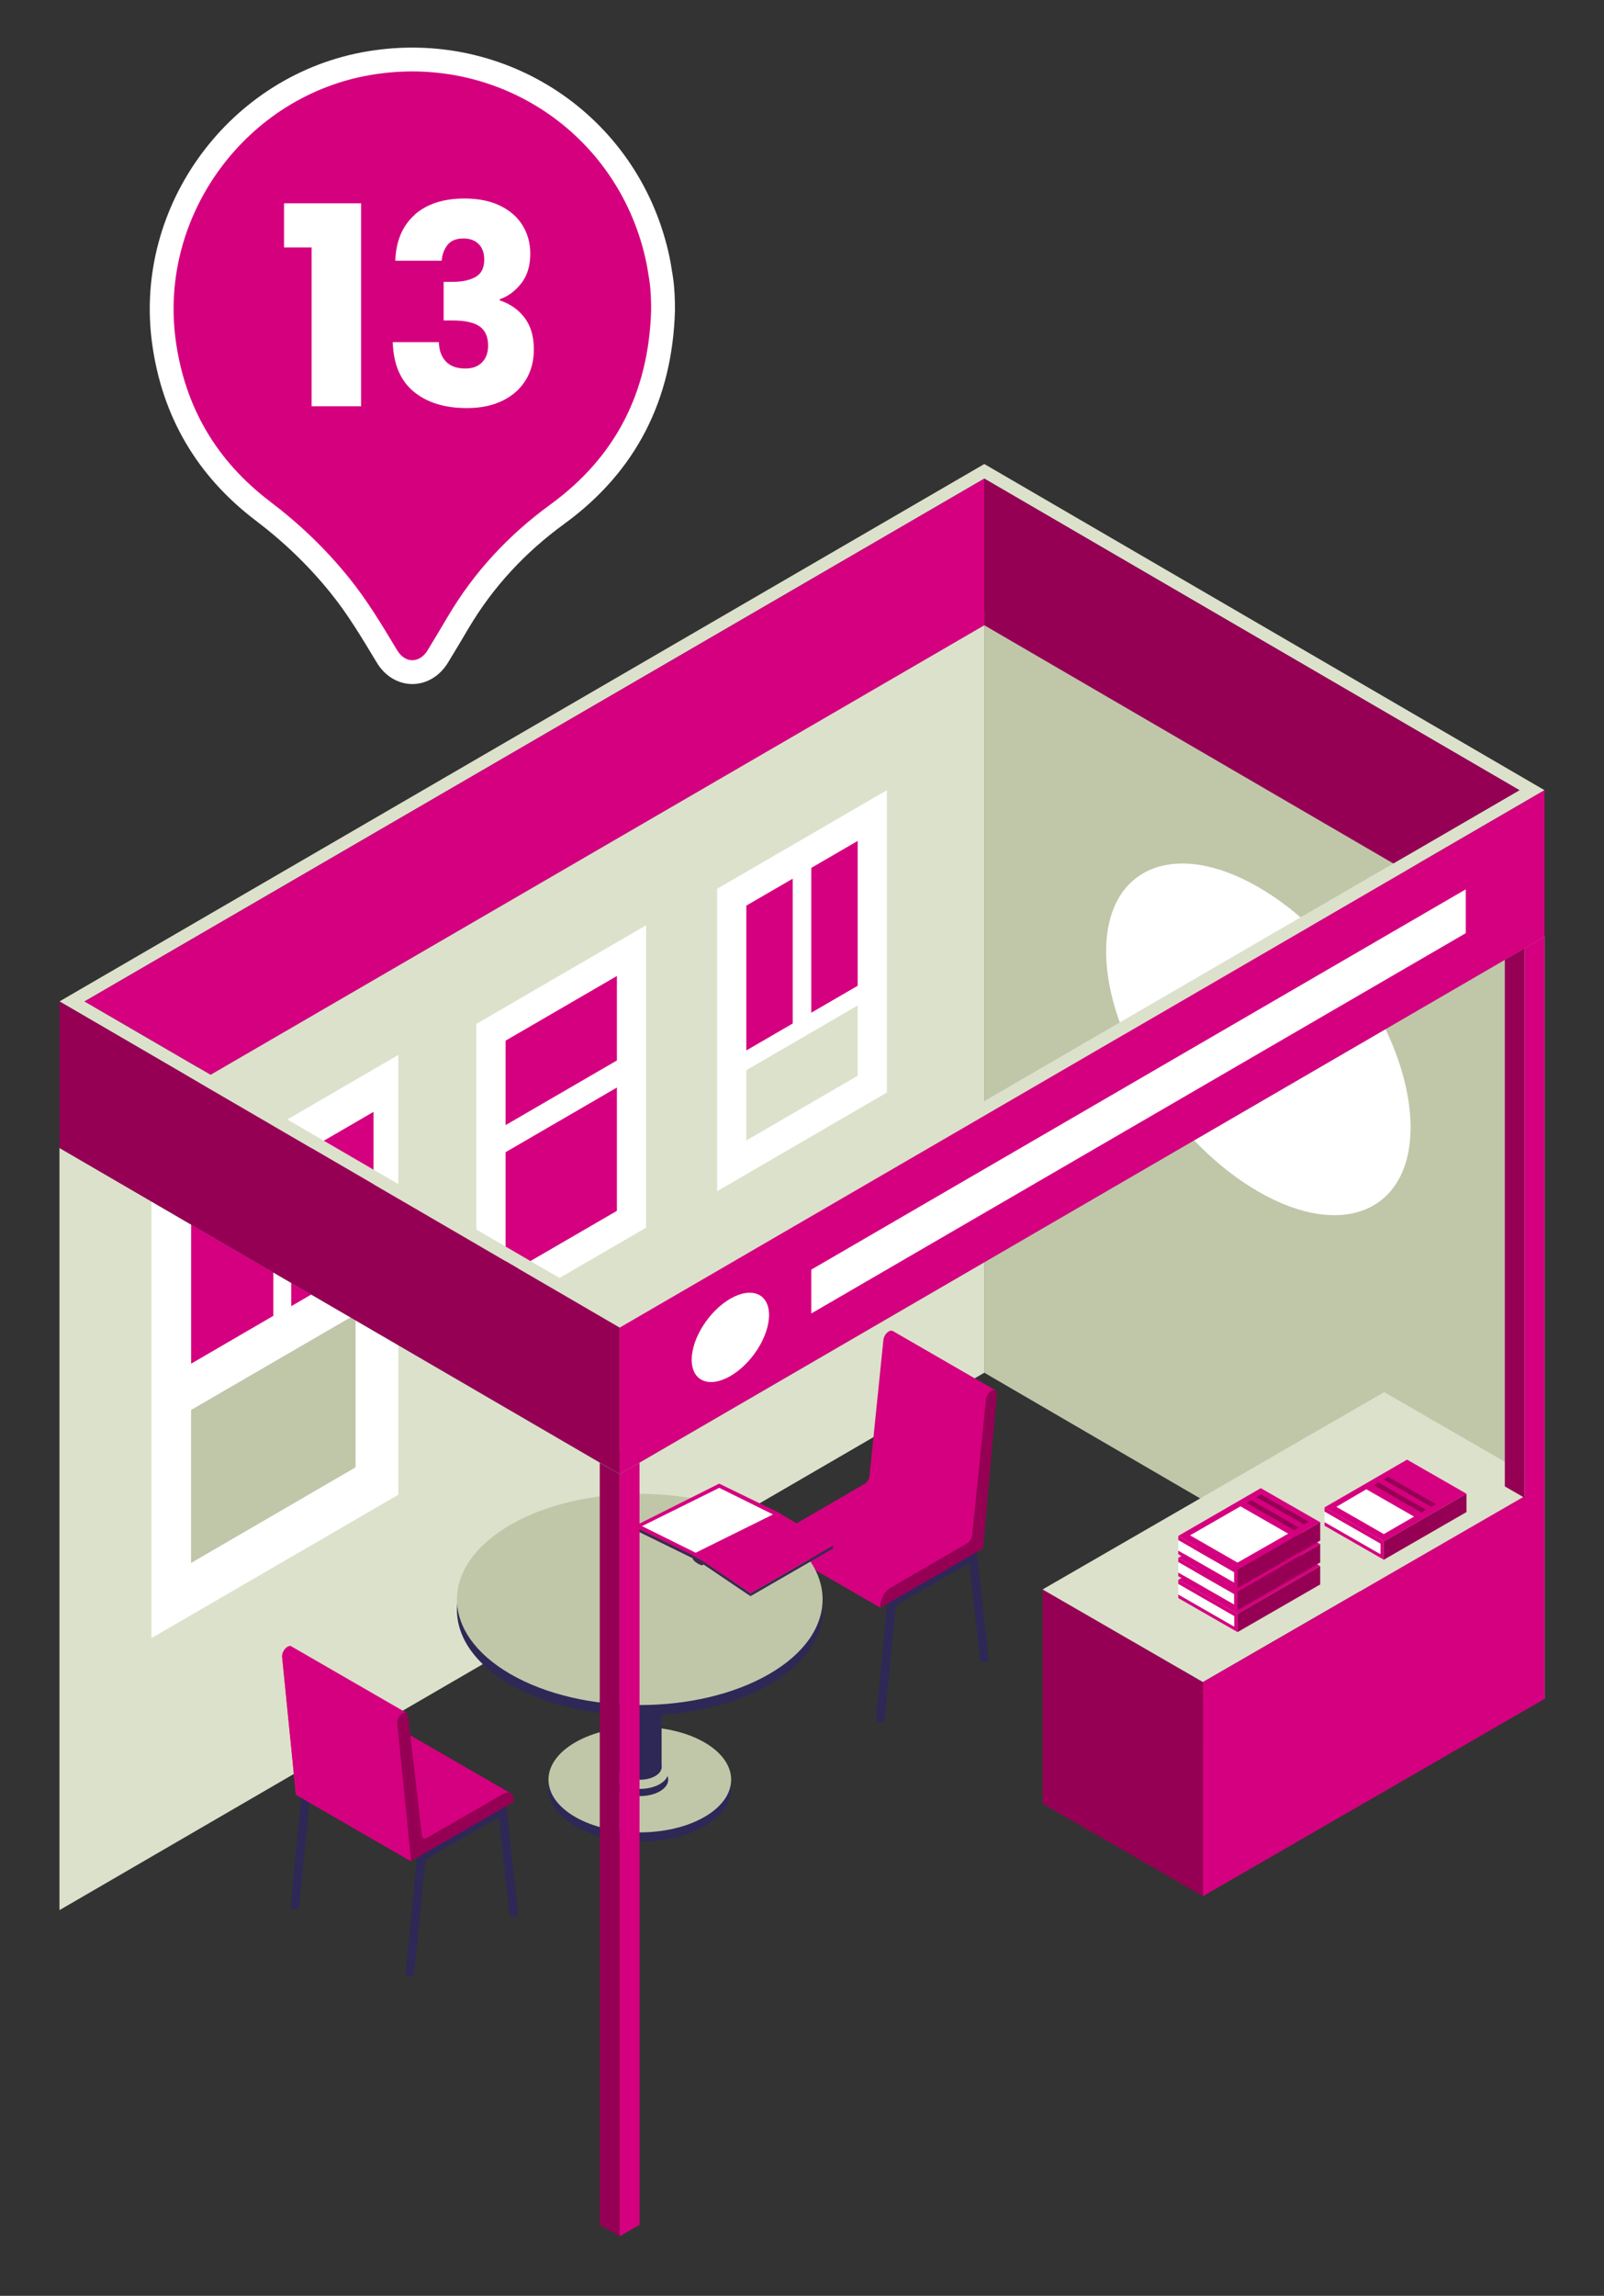<?xml version="1.0" encoding="UTF-8"?>
<svg xmlns="http://www.w3.org/2000/svg" version="1.1" viewBox="0 0 202 289">
  <rect x="0" y="0" width="202" height="289" fill="#333333" stroke="none"/>
  <defs>
    <style>
      .cls-1 {
        fill: #950054;
      }

      .cls-2 {
        fill: #dce1cb;
      }

      .cls-3 {
        fill: #fff;
      }

      .cls-4 {
        fill: #9d9d9c;
      }

      .cls-5 {
        fill: #706f6f;
      }

      .cls-6 {
        isolation: isolate;
      }

      .cls-7 {
        fill: #d5007f;
      }

      .cls-8 {
        fill: #c43e3d;
      }

      .cls-9 {
        fill: #d5007e;
        stroke: #fff;
        stroke-miterlimit: 10;
        stroke-width: 3px;
      }

      .cls-10 {
        fill: #2d2856;
      }

      .cls-11 {
        fill: #40274f;
      }

      .cls-12 {
        fill: #0b1017;
      }

      .cls-13 {
        fill: gray;
      }

      .cls-14 {
        fill: #c0c7a9;
      }
    </style>
  </defs>
  <!-- Generator: Adobe Illustrator 28.7.2, SVG Export Plug-In . SVG Version: 1.2.0 Build 154)  -->
  <g>
    <g id="Layer_1">
      <g id="Layer_1-2" data-name="Layer_1">
        <g>
          <g>
            <g>
              <polygon class="cls-14" points="194.51 117.92 123.96 76.86 123.96 172.8 194.51 213.86 194.51 117.92"/>
              <path class="cls-3" d="M139.3,119.77c0,10.58,8.58,24.12,19.17,30.23,10.58,6.11,19.17,2.48,19.17-8.1s-8.58-24.12-19.17-30.23c-10.58-6.11-19.17-2.48-19.17,8.1Z"/>
              <path class="cls-12" d="M145.87,213.31s-.37,1.98-.18,2.84c.18.85,2.44,1.4,2.44,1.4,0,0,1.91,2.33,4.6,2.12,1.59-.12,2.12-.54,2.37-1.01s.02-1.06-.3-1.49c-.31-.43-2.34-1.18-3.17-2.49-.4-.64-1.07-1.98-1.07-1.98l-.08-.72c-.11-1.02-.96-1.81-1.98-1.86-1.39-.06-2.48,1.07-2.39,2.41l.03.44-.28.34h0Z"/>
              <path class="cls-12" d="M137.63,217.53c-.33.63-.33,1.69-.36,3.23.42.85,1.05,1.54,1.82,1.8,0,0,.6,2.76,4.29,2.85,3.46.09,3.43-1.32,3.41-1.31,0,0,0-.79-.79-1.46-.5-.42-2.34-1.98-2.79-2.57s-.82-1.52-.82-1.52l-.15-2.5h-4.66l.06,1.49h-.01Z"/>
              <polygon class="cls-2" points="7.49 144.51 123.96 76.86 123.96 172.8 7.49 240.45 7.49 144.51"/>
              <polygon class="cls-3" points="50.16 132.8 19.07 150.86 19.07 206.21 50.16 188.16 50.16 132.8"/>
              <polygon class="cls-14" points="44.78 184.71 44.78 165.46 24.06 177.49 24.06 196.75 44.78 184.71"/>
              <polygon class="cls-7" points="34.42 147.21 24.07 153.22 24.07 171.66 34.42 165.64 34.42 147.21"/>
              <polygon class="cls-7" points="47.04 139.96 36.68 145.98 36.68 164.42 47.04 158.4 47.04 139.96"/>
              <polygon class="cls-3" points="81.37 116.47 59.99 128.89 59.99 166.95 81.37 154.54 81.37 116.47"/>
              <g>
                <polygon class="cls-7" points="63.67 145.04 63.67 160.56 77.69 152.42 77.69 136.9 63.67 145.04"/>
                <polygon class="cls-7" points="77.69 133.49 77.69 122.86 63.67 131 63.67 141.63 77.69 133.49"/>
              </g>
              <polygon class="cls-3" points="111.69 99.47 90.31 111.88 90.31 149.95 111.69 137.53 111.69 99.47"/>
              <polygon class="cls-2" points="93.99 134.72 93.99 143.56 108.01 135.42 108.01 126.57 93.99 134.72"/>
              <g>
                <polygon class="cls-7" points="99.83 110.61 93.99 114 93.99 132.23 99.83 128.84 99.83 110.61"/>
                <polygon class="cls-7" points="102.17 109.25 102.17 127.48 108.01 124.09 108.01 105.86 102.17 109.25"/>
              </g>
              <g>
                <path class="cls-5" d="M97.95,209.35c.27,0,.51-.21.53-.49l1.39-14.23,9.27-5.35,1.32,12.05c.03.3.3.51.59.48.3-.03.51-.3.48-.59l-1.5-13.69-11.18,6.45-1.44,14.78c-.03.3.19.56.48.59h.06Z"/>
                <path class="cls-7" d="M112.42,167.55c-.14-.08-.3-.06-.48.04-.36.2-.65.67-.69,1.08l-1.75,17.15c-.04.38-.3.79-.61.97l-9.63,5.59c-.73.42-1.32,1.45-1.32,2.29v.24l12.94,7.47,12.08-8.08,2.38-19.3-12.9-7.45h-.02Z"/>
                <g>
                  <path class="cls-10" d="M110.89,216.82c.27,0,.51-.21.53-.49l1.39-14.23,9.27-5.35,1.32,12.05c.03.3.3.51.59.48.3-.03.51-.3.48-.59l-1.5-13.69-11.18,6.45-1.44,14.78c-.03.3.19.56.48.59h.06Z"/>
                  <path class="cls-1" d="M110.88,202.38l12.92-7.46,1.74-19.38c.04-.49-.27-.71-.68-.48-.36.21-.65.67-.69,1.08l-1.75,17.15c-.04.38-.3.79-.61.97l-9.63,5.59c-.73.42-1.32,1.45-1.32,2.29v.24h.02Z"/>
                </g>
              </g>
              <g>
                <path class="cls-10" d="M72.44,220.49c-4.49,2.59-4.49,6.8,0,9.39s11.78,2.59,16.27,0c4.49-2.59,4.49-6.8,0-9.39s-11.78-2.59-16.27,0Z"/>
                <path class="cls-14" d="M72.44,219.33c-4.49,2.59-4.49,6.8,0,9.39s11.78,2.59,16.27,0c4.49-2.59,4.49-6.8,0-9.39s-11.78-2.59-16.27,0Z"/>
                <path class="cls-10" d="M78.04,222.57c-1.4.81-1.4,2.12,0,2.92,1.4.81,3.66.81,5.06,0,1.4-.81,1.4-2.12,0-2.92-1.4-.81-3.66-.81-5.06,0Z"/>
                <path class="cls-14" d="M78.04,221.66c-1.4.81-1.4,2.12,0,2.92,1.4.81,3.66.81,5.06,0,1.4-.81,1.4-2.12,0-2.92-1.4-.81-3.66-.81-5.06,0Z"/>
                <path class="cls-10" d="M78.63,221.32c-1.07.62-1.07,1.63,0,2.25s2.81.62,3.89,0c1.07-.62,1.07-1.63,0-2.25s-2.81-.62-3.89,0Z"/>
                <rect class="cls-10" x="77.82" y="204.5" width="5.5" height="18.07"/>
                <path class="cls-10" d="M64.29,193.27c-8.99,5.19-8.99,13.61,0,18.8s23.57,5.19,32.56,0c8.99-5.19,8.99-13.61,0-18.8s-23.57-5.19-32.56,0Z"/>
                <path class="cls-14" d="M64.29,191.94c-8.99,5.19-8.99,13.61,0,18.8s23.57,5.19,32.56,0c8.99-5.19,8.99-13.61,0-18.8s-23.57-5.19-32.56,0Z"/>
                <g>
                  <g>
                    <polygon class="cls-7" points="94.52 200.55 104.93 194.55 98.01 190.38 90.57 186.76 79.84 192.14 87.87 196.12 94.52 200.55"/>
                    <polygon class="cls-11" points="88.65 196.86 87.91 196.61 87.17 196.04 87.21 195.75 87.87 196.12 88.58 196.55 88.65 196.86"/>
                    <polygon class="cls-11" points="87.22 196.15 79.86 192.54 79.84 192.14 87.21 195.75 87.22 196.15"/>
                    <polygon class="cls-11" points="88.57 196.92 94.51 200.93 94.52 200.55 88.58 196.55 88.57 196.92"/>
                    <path class="cls-11" d="M88.57,196.92c0,.41-1.35-.37-1.35-.78v-.34c-.01.47,1.36,1.21,1.36.74l-.02.38h0Z"/>
                    <polygon class="cls-11" points="94.51 200.93 94.52 200.55 104.93 194.55 104.91 194.93 94.51 200.93"/>
                  </g>
                  <polygon class="cls-3" points="80.85 192.11 87.61 195.46 97.35 190.64 90.58 187.29 80.85 192.11"/>
                </g>
              </g>
              <g>
                <polygon class="cls-7" points="45.13 228.45 51.09 218.11 64.25 225.71 53.03 233.01 45.13 228.45"/>
                <path class="cls-10" d="M51.64,248.81c.27,0,.51-.21.53-.49l1.39-14.23,9.27-5.35,1.32,12.05c.03.3.3.51.59.48.3-.03.51-.3.48-.59l-1.5-13.69-11.18,6.45-1.44,14.78c-.03.3.19.56.48.59h.06Z"/>
                <path class="cls-1" d="M53.74,231.36l9.63-5.54c.73-.42,1.32-.08,1.32.76v.24l-12.85,7.42,1.4-2.93c.11.13.29.16.51.03v.02Z"/>
                <g>
                  <path class="cls-10" d="M37.15,240.44c.27,0,.51-.21.53-.49l1.39-14.23,9.27-5.35,1.32,12.05c.03.3.3.51.59.48.3-.03.51-.3.48-.59l-1.5-13.69-11.18,6.45-1.44,14.78c-.03.3.19.56.48.59h.06Z"/>
                  <path class="cls-8" d="M36.7,207.25c-.12-.07-.3-.06-.48.05-.42.24-.73.83-.69,1.27l1.74,17.37,12.93-7.46v-.24c0-.84-.59-1.18-1.32-.77l-9.63,5.54c-.31.18-.57.06-.61-.27l-1.75-15.13c-.02-.17-.09-.29-.19-.35h0Z"/>
                </g>
                <path class="cls-7" d="M51.2,215.62l-14.5-8.37c-.12-.07-.3-.06-.48.05-.42.24-.73.83-.69,1.27l1.74,17.37,14.49,8.37-.56-18.68h0Z"/>
                <path class="cls-1" d="M50.02,216.93c-.04-.44.27-1.03.68-1.26.36-.21.65-.08.69.29l1.75,15.13c0,.1.05.18.1.23l-1.4,2.93-.07.04-1.74-17.37h0Z"/>
              </g>
              <g>
                <polygon class="cls-1" points="131.3 200.08 151.49 211.74 151.49 238.69 131.3 227.04 131.3 200.08"/>
                <polygon class="cls-2" points="174.32 175.24 194.51 186.9 151.49 211.74 131.3 200.08 174.32 175.24"/>
                <polygon class="cls-7" points="194.51 213.86 194.51 186.9 151.49 211.74 151.49 238.69 194.51 213.86"/>
              </g>
              <g>
                <polygon class="cls-1" points="192.01 188.55 189.51 187.11 189.51 117.92 192.01 119.36 192.01 188.55"/>
                <polygon class="cls-4" points="194.51 117.92 192.01 119.36 189.51 117.92 192.01 116.47 194.51 117.92"/>
                <polygon class="cls-7" points="192.01 188.55 194.51 187.11 194.51 117.92 192.01 119.36 192.01 188.55"/>
              </g>
              <g>
                <polygon class="cls-1" points="78.04 281.5 75.53 280.06 75.53 184.12 78.04 185.56 78.04 281.5"/>
                <polygon class="cls-4" points="80.54 184.12 78.04 185.56 75.53 184.12 78.04 182.67 80.54 184.12"/>
                <polygon class="cls-7" points="78.04 281.5 80.54 280.06 80.54 184.12 78.04 185.56 78.04 281.5"/>
              </g>
              <g>
                <path class="cls-13" d="M123.96,76.86L7.49,144.51l70.55,41.06,116.47-67.65-70.55-41.06h0ZM10.65,144.51l113.31-65.81,67.39,39.22-113.31,65.81L10.65,144.51Z"/>
                <path class="cls-2" d="M123.96,58.41L7.49,126.06l70.55,41.06,116.47-67.65s-70.55-41.06-70.55-41.06ZM10.65,126.06L123.96,60.25l67.39,39.22-113.31,65.81L10.65,126.06Z"/>
                <polygon class="cls-7" points="194.51 117.92 78.04 185.56 78.04 167.12 194.51 99.47 194.51 117.92"/>
                <polygon class="cls-3" points="184.59 117.47 184.59 111.95 102.17 159.82 102.17 165.34 184.59 117.47"/>
                <polygon class="cls-7" points="123.96 78.7 26.53 135.28 10.65 126.06 123.96 60.25 123.96 78.7"/>
                <polygon class="cls-1" points="7.49 144.51 78.04 185.56 78.04 167.12 7.49 126.06 7.49 144.51"/>
                <polygon class="cls-1" points="123.96 78.7 175.47 108.69 191.35 99.47 123.96 60.25 123.96 78.7"/>
              </g>
              <path class="cls-3" d="M96.85,165.54c0,2.69-2.18,6.13-4.87,7.68-2.69,1.55-4.87.63-4.87-2.06s2.18-6.13,4.87-7.68c2.69-1.55,4.87-.63,4.87,2.06Z"/>
            </g>
            <g>
              <polygon class="cls-7" points="177.2 183.74 166.81 189.75 174.27 194.03 184.68 188.03 177.2 183.74"/>
              <polygon class="cls-3" points="172.07 187.47 168.29 189.68 174.27 193.11 178.08 190.91 172.07 187.47"/>
              <polygon class="cls-1" points="173.58 186.61 173 186.96 178.99 190.38 179.59 190.05 173.58 186.61"/>
              <polygon class="cls-1" points="174.81 185.9 174.24 186.24 180.22 189.66 180.82 189.34 174.81 185.9"/>
              <polygon class="cls-1" points="174.27 194.03 174.27 196.34 184.68 190.34 184.68 188.03 174.27 194.03"/>
              <g>
                <polygon class="cls-7" points="166.81 189.75 166.81 190.29 173.84 194.32 173.84 195.63 166.81 191.6 166.81 192.06 174.27 196.34 174.27 194.03 166.81 189.75"/>
                <polygon class="cls-3" points="173.84 194.32 166.81 190.29 166.81 191.6 173.84 195.63 173.84 194.32"/>
              </g>
            </g>
            <g>
              <polygon class="cls-7" points="158.78 192.85 148.39 198.87 155.85 203.14 166.26 197.14 158.78 192.85"/>
              <polygon class="cls-1" points="156.22 195.15 149.87 198.8 155.85 202.22 162.23 198.59 156.22 195.15"/>
              <polygon class="cls-1" points="157.58 194.37 157 194.72 162.99 198.14 163.59 197.81 157.58 194.37"/>
              <polygon class="cls-1" points="158.81 193.66 158.24 194 164.22 197.43 164.82 197.1 158.81 193.66"/>
              <polygon class="cls-1" points="155.85 203.14 155.85 205.45 166.26 199.45 166.26 197.14 155.85 203.14"/>
              <g>
                <polygon class="cls-7" points="148.39 198.87 148.39 199.4 155.42 203.44 155.42 204.75 148.39 200.71 148.39 201.17 155.85 205.45 155.85 203.14 148.39 198.87"/>
                <polygon class="cls-3" points="155.42 203.44 148.39 199.4 148.39 200.71 155.42 204.75 155.42 203.44"/>
              </g>
            </g>
            <g>
              <polygon class="cls-7" points="158.78 190.09 148.39 196.1 155.85 200.38 166.26 194.38 158.78 190.09"/>
              <polygon class="cls-1" points="156.22 192.38 149.87 196.03 155.85 199.46 162.23 195.82 156.22 192.38"/>
              <polygon class="cls-1" points="157.58 191.61 157 191.96 162.99 195.38 163.59 195.05 157.58 191.61"/>
              <polygon class="cls-1" points="158.81 190.89 158.24 191.24 164.22 194.66 164.82 194.34 158.81 190.89"/>
              <polygon class="cls-1" points="155.85 200.38 155.85 202.69 166.26 196.69 166.26 194.38 155.85 200.38"/>
              <g>
                <polygon class="cls-7" points="148.39 196.1 148.39 196.64 155.42 200.67 155.42 201.98 148.39 197.95 148.39 198.41 155.85 202.69 155.85 200.38 148.39 196.1"/>
                <polygon class="cls-3" points="155.42 200.67 148.39 196.64 148.39 197.95 155.42 201.98 155.42 200.67"/>
              </g>
            </g>
            <g>
              <polygon class="cls-7" points="158.78 187.33 148.39 193.34 155.85 197.62 166.26 191.62 158.78 187.33"/>
              <polygon class="cls-3" points="156.22 189.62 149.87 193.27 155.85 196.7 162.23 193.06 156.22 189.62"/>
              <polygon class="cls-1" points="157.58 188.85 157 189.19 162.99 192.62 163.59 192.29 157.58 188.85"/>
              <polygon class="cls-1" points="158.81 188.13 158.24 188.48 164.22 191.9 164.82 191.57 158.81 188.13"/>
              <polygon class="cls-1" points="155.85 197.62 155.85 199.92 166.26 193.93 166.26 191.62 155.85 197.62"/>
              <g>
                <polygon class="cls-7" points="148.39 193.34 148.39 193.88 155.42 197.91 155.42 199.22 148.39 195.19 148.39 195.65 155.85 199.92 155.85 197.62 148.39 193.34"/>
                <polygon class="cls-3" points="155.42 197.91 148.39 193.88 148.39 195.19 155.42 199.22 155.42 197.91"/>
              </g>
            </g>
          </g>
          <g>
            <path class="cls-9" d="M83.26,35.06c-.16-1.02-.32-2.05-.56-3.06-3.82-16.41-19.5-26.84-36.16-24.06-16.49,2.74-28.16,18.49-25.9,35.08,1.2,8.81,5.39,15.94,12.48,21.32,3.61,2.74,6.85,5.84,9.69,9.37,2.26,2.79,4.08,5.87,5.93,8.93,1.59,2.63,4.78,2.62,6.39,0,.87-1.42,1.72-2.85,2.57-4.29,3.2-5.41,7.39-9.91,12.47-13.61,8.7-6.33,13.01-14.96,13.33-25.65,0-1.36-.04-2.7-.24-4.02h0Z"/>
            <g class="cls-6">
              <g class="cls-6">
                <path class="cls-3" d="M35.77,31.15v-5.56h9.7v25.55h-6.23v-19.99h-3.47Z"/>
                <path class="cls-3" d="M52.22,27.02c1.54-1.35,3.63-2.03,6.27-2.03,1.75,0,3.25.3,4.5.91,1.25.61,2.19,1.44,2.83,2.49.64,1.05.96,2.23.96,3.54,0,1.54-.38,2.79-1.15,3.76-.77.97-1.67,1.63-2.7,1.98v.14c1.33.44,2.38,1.18,3.15,2.21.77,1.03,1.15,2.34,1.15,3.96,0,1.45-.33,2.72-1,3.83-.67,1.11-1.63,1.98-2.9,2.61-1.27.63-2.78.95-4.53.95-2.8,0-5.03-.69-6.7-2.07-1.67-1.38-2.55-3.45-2.64-6.23h5.81c.02,1.03.32,1.84.88,2.43.56.59,1.38.89,2.45.89.91,0,1.62-.26,2.12-.79.5-.52.75-1.22.75-2.08,0-1.12-.36-1.93-1.07-2.43-.71-.5-1.85-.75-3.41-.75h-1.12v-4.86h1.12c1.19,0,2.15-.2,2.89-.61.74-.41,1.1-1.14,1.1-2.19,0-.84-.23-1.49-.7-1.96-.47-.47-1.11-.7-1.93-.7-.89,0-1.55.27-1.98.8-.43.54-.68,1.2-.75,2h-5.84c.09-2.5.91-4.42,2.45-5.78Z"/>
              </g>
            </g>
          </g>
        </g>
      </g>
    </g>
  </g>
</svg>